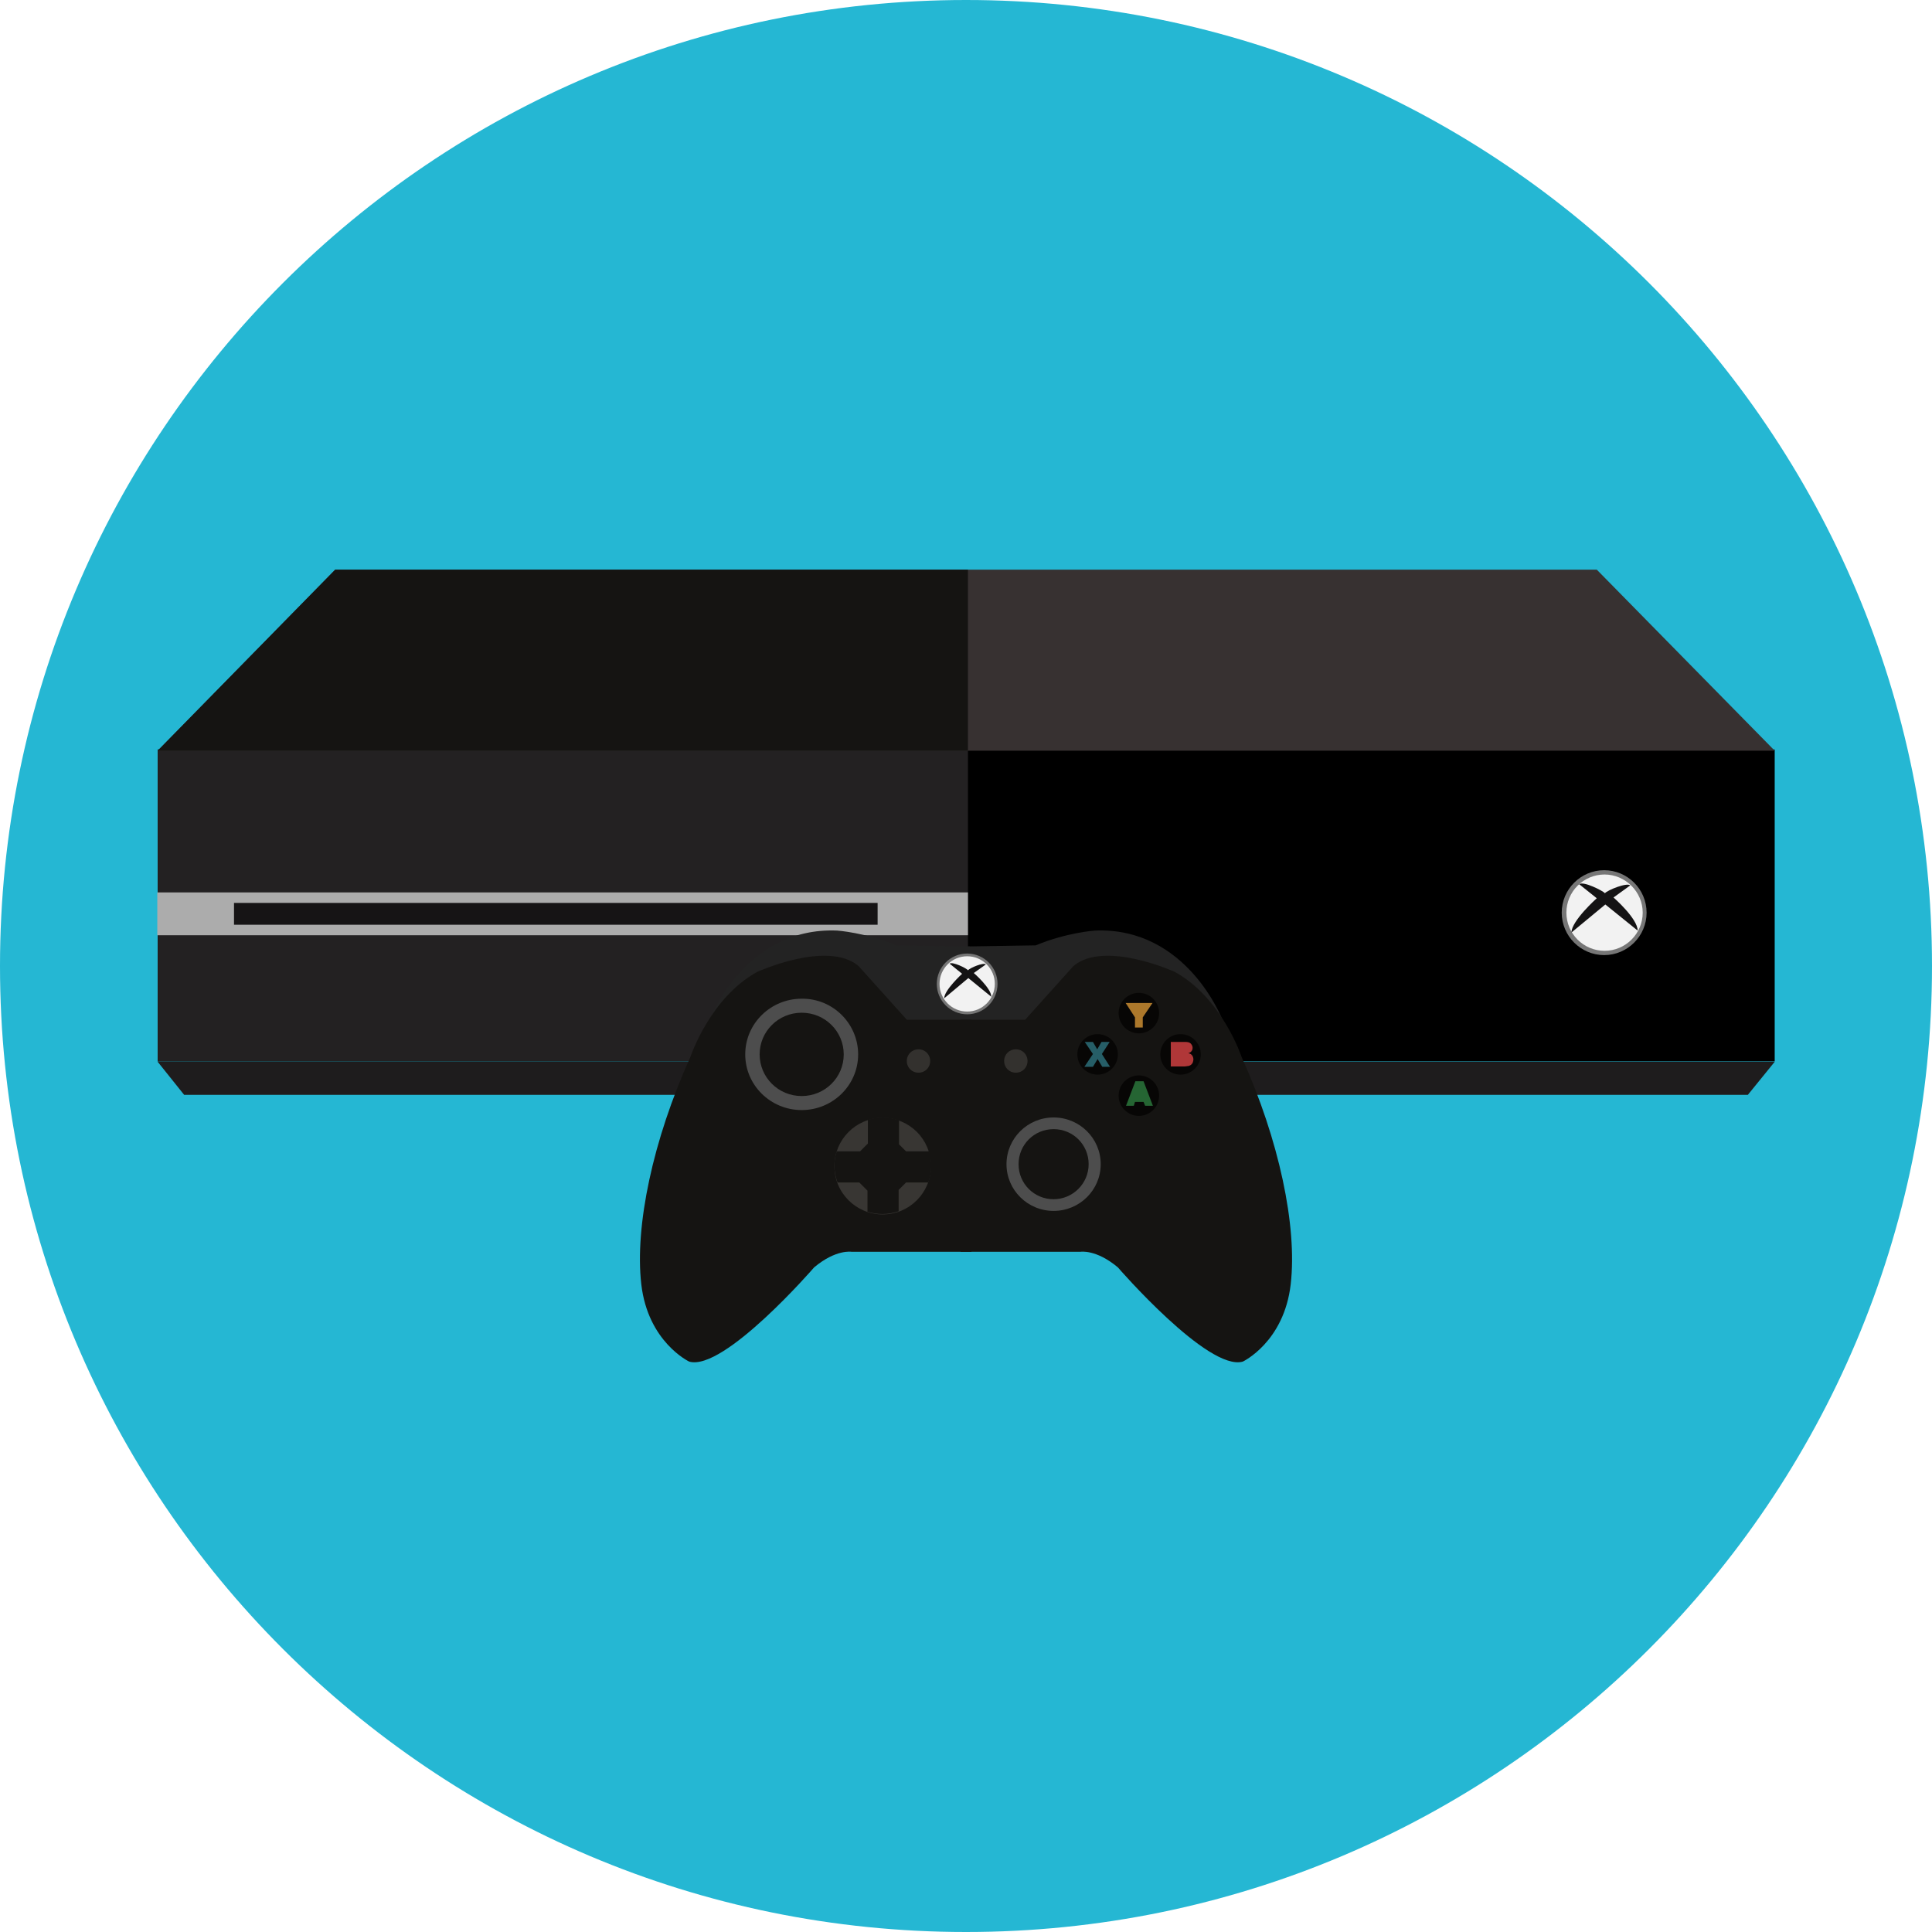 <?xml version="1.0" encoding="iso-8859-1"?>
<!-- Generator: Adobe Illustrator 19.0.0, SVG Export Plug-In . SVG Version: 6.00 Build 0)  -->
<svg version="1.1" id="Layer_1" xmlns="http://www.w3.org/2000/svg" xmlns:xlink="http://www.w3.org/1999/xlink" x="0px" y="0px"
	 viewBox="0 0 496.2 496.2" style="enable-background:new 0 0 496.2 496.2;" xml:space="preserve">
<path style="fill:#25B7D3;" d="M496.2,248.1C496.2,111.1,385.1,0,248.1,0S0,111.1,0,248.1s111.1,248.1,248.1,248.1
	S496.2,385.1,496.2,248.1z"/>
<rect x="40.5" y="192.5" width="415.3" height="80.1"/>
<polygon style="fill:#1E1C1D;" points="455.8,272.7 40.5,272.7 47.3,281.2 448.9,281.2 "/>
<rect x="40.5" y="192.5" style="fill:#232122;" width="208.1" height="80.1"/>
<polygon style="fill:#373131;" points="455.8,192.8 40.5,192.8 86.1,146.3 410.1,146.3 "/>
<polygon style="fill:#151412;" points="248.6,192.8 40.5,192.8 86.1,146.3 248.6,146.3 "/>
<path style="fill:#767676;" d="M422.9,234.4c0,6-4.9,10.9-10.9,10.9s-10.9-4.9-10.9-10.9s4.9-10.9,10.9-10.9
	C418,223.5,422.9,228.4,422.9,234.4z"/>
<path style="fill:#F2F2F2;" d="M421.9,234.4c0,5.4-4.4,9.8-9.8,9.8s-9.8-4.4-9.8-9.8c0-5.4,4.4-9.8,9.8-9.8
	C417.4,224.6,421.9,229,421.9,234.4z"/>
<g>
	<g>
		<path style="fill:#141314;" d="M420.6,239c0-3.1-6.2-8.5-6.2-8.5l4.3-3.1c-0.9-0.8-5.8,1.2-6.5,2c-0.5-0.6-5.6-3.2-6.6-2.3
			l4.5,3.6c0,0-6.5,5.8-6.5,8.8l8.7-7.2L420.6,239z"/>
	</g>
</g>
<rect x="40.4" y="229.2" style="fill:#ACACAC;" width="208.2" height="11"/>
<rect x="60.1" y="231.9" style="fill:#161415;" width="165.3" height="5.6"/>
<g>
	<path style="fill:#232323;" d="M314,262c0,0-9.1-24-32.8-23c0,0-7.3,0.5-15.2,3.8l-18.9,0.3v21.4L314,262z"/>
	<path style="fill:#232323;" d="M182.2,262c0,0,9.1-24,32.8-23c0,0,7.3,0.5,15.2,3.8l18.9,0.3v21.4L182.2,262z"/>
</g>
<g>
	<path style="fill:#151412;" d="M263.3,261.9h-16.6v59.6h30.8c0,0,4-0.7,9.6,4c0,0,23.2,26.8,32.1,24.2c0,0,10.6-5,12.3-19.9
		c1.7-14.9-3-37.1-12.6-58.3c0,0-5-15.2-17.2-21.9c0,0-18-8.2-26-1.5L263.3,261.9z"/>
	<path style="fill:#151412;" d="M232.9,261.9h16.6v59.6h-30.8c0,0-4-0.7-9.6,4c0,0-23.2,26.8-32.1,24.2c0,0-10.6-5-12.3-19.9
		s3-37.1,12.6-58.3c0,0,5-15.2,17.2-21.9c0,0,18-8.2,26-1.5L232.9,261.9z"/>
</g>
<circle style="fill:#070605;" cx="281.9" cy="270.8" r="5.2"/>
<path style="fill:#265E67;" d="M278.6,267.6h2.1l1.1,1.9l1.1-1.9h2.1l-2,3.1l2.1,3.3h-2l-1.2-2l-1.2,2h-2.2l2.2-3.3L278.6,267.6z"/>
<circle style="fill:#070605;" cx="292.5" cy="260.2" r="5.2"/>
<path style="fill:#AC782B;" d="M289.1,257.6h6.9l-2.5,3.7v2.6h-2v-2.6L289.1,257.6z"/>
<circle style="fill:#070605;" cx="303.2" cy="270.8" r="5.2"/>
<path style="fill:#B03738;" d="M300.7,267.6h3.7c0.6,0,1.1,0.1,1.4,0.4s0.5,0.7,0.5,1.1s-0.1,0.7-0.4,1c-0.2,0.2-0.4,0.3-0.7,0.4
	c0.5,0.1,0.8,0.3,1,0.6c0.2,0.3,0.3,0.6,0.3,1c0,0.3-0.1,0.6-0.2,0.9c-0.2,0.3-0.4,0.5-0.6,0.6s-0.4,0.2-0.7,0.2
	c-0.4,0.1-0.7,0.1-0.9,0.1h-3.4L300.7,267.6L300.7,267.6z"/>
<circle style="fill:#070605;" cx="292.5" cy="281.4" r="5.2"/>
<path style="fill:#256533;" d="M293.7,283h-2.2l-0.3,1h-2l2.4-6.3h2.1l2.4,6.3h-2L293.7,283z"/>
<circle style="fill:#767676;" cx="248.4" cy="252.7" r="7.8"/>
<circle style="fill:#F2F2F2;" cx="248.4" cy="252.7" r="7.1"/>
<g>
	<g>
		<path style="fill:#141314;" d="M254.6,256c0-2.2-4.5-6.1-4.5-6.1l3.1-2.2c-0.6-0.6-4.1,0.9-4.6,1.5c-0.3-0.5-4-2.3-4.7-1.7
			l3.2,2.6c0,0-4.6,4.2-4.6,6.3l6.2-5.2L254.6,256z"/>
	</g>
</g>
<g>
	<path id="SVGID_11_" style="fill:#383633;" d="M239.1,299.5c0,6.8-5.5,12.4-12.4,12.4c-6.8,0-12.4-5.5-12.4-12.4
		c0-6.8,5.5-12.4,12.4-12.4S239.1,292.6,239.1,299.5z"/>
</g>
<path style="fill:#151412;" d="M238.4,303.7c0.5-1.3,0.8-2.8,0.8-4.3c0-1.3-0.2-2.5-0.5-3.7h-6l-1.8-1.8v-6.2
	c-1.3-0.4-2.7-0.7-4.1-0.7c-1.4,0-2.7,0.2-3.9,0.6v6.1l-2,2h-6c-0.4,1.2-0.6,2.4-0.6,3.7c0,1.5,0.3,2.9,0.8,4.3h5.6l2.1,2.1v5.4
	c1.2,0.4,2.5,0.6,3.9,0.6s2.8-0.3,4.1-0.7v-5.5l1.9-1.9H238.4z"/>
<g>
	<path style="fill:#33312E;" d="M263.9,272.5c0,1.7-1.3,3-3,3s-3-1.3-3-3s1.3-3,3-3S263.9,270.8,263.9,272.5z"/>
	<path style="fill:#33312E;" d="M238.9,272.5c0,1.7-1.3,3-3,3s-3-1.3-3-3s1.3-3,3-3S238.9,270.8,238.9,272.5z"/>
</g>
<ellipse style="fill:#4D4D4D;" cx="270.6" cy="299" rx="12.1" ry="12"/>
<path style="fill:#151412;" d="M279.6,299c0,5-4.1,9-9,9c-5,0-9-4-9-9s4-9,9-9S279.6,294,279.6,299z"/>
<path style="fill:#4D4D4D;" d="M220.4,270.8c0,7.9-6.5,14.3-14.5,14.3s-14.5-6.4-14.5-14.3s6.5-14.3,14.5-14.3
	C213.9,256.4,220.4,262.9,220.4,270.8z"/>
<path style="fill:#151412;" d="M216.7,270.8c0,5.9-4.8,10.7-10.8,10.7s-10.8-4.8-10.8-10.7c0-5.9,4.8-10.7,10.8-10.7
	S216.7,264.9,216.7,270.8z"/>
<g>
</g>
<g>
</g>
<g>
</g>
<g>
</g>
<g>
</g>
<g>
</g>
<g>
</g>
<g>
</g>
<g>
</g>
<g>
</g>
<g>
</g>
<g>
</g>
<g>
</g>
<g>
</g>
<g>
</g>
</svg>
